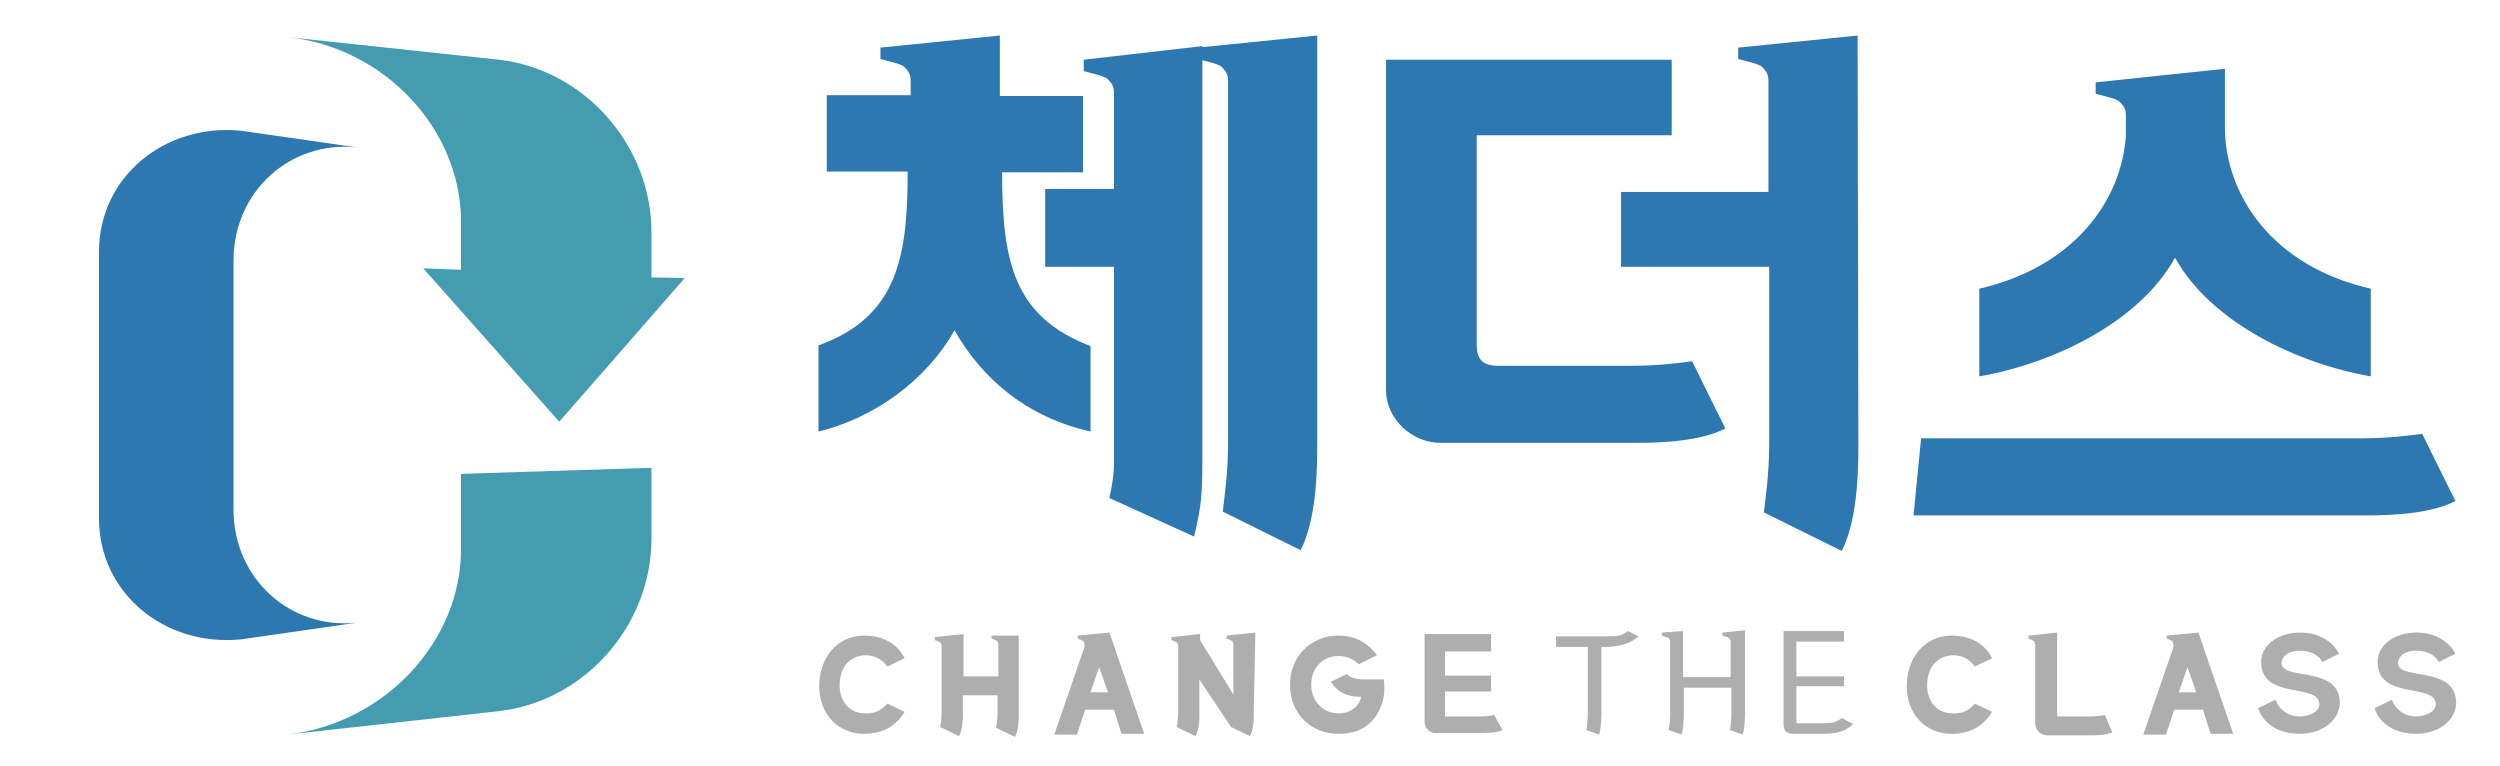 <?xml version="1.0" encoding="utf-8"?>
<!-- Generator: Adobe Illustrator 26.5.0, SVG Export Plug-In . SVG Version: 6.00 Build 0)  -->
<svg version="1.1" id="Layer_1" xmlns="http://www.w3.org/2000/svg" xmlns:xlink="http://www.w3.org/1999/xlink" x="0px" y="0px"
	 viewBox="0 0 330.8 101.4" style="enable-background:new 0 0 330.8 101.4;" xml:space="preserve">
<style type="text/css">
	.st0{fill:#ADAEAD;}
	.st1{fill:#2D78B0;}
	.st2{fill:#449CB0;}
</style>
<g>
	<g>
		<g>
			<path class="st0" d="M292.5,97.1h3l-4.6-13.4l-4.2,0.4v0.4l0.5,0.2c0.1,0,0.1,0.1,0.2,0.1c0,0,0.1,0.1,0.1,0.2s0.1,0.2,0.1,0.3
				v0.3l-4,11.6h3l1.1-3.3h3.8L292.5,97.1z M288.3,91.6l1.1-3.2h0.1l1.1,3.2H288.3z"/>
			<path class="st0" d="M148.4,97.1h3l-4.6-13.4l-4.2,0.4v0.4l0.5,0.2c0.1,0,0.1,0.1,0.2,0.1c0.1,0,0.1,0.1,0.1,0.2
				c0.1,0.1,0.1,0.2,0.1,0.3v0.3l-4,11.6h3l1.1-3.3h3.8L148.4,97.1z M144.3,91.6l1.1-3.2h0.1l1.1,3.2H144.3z"/>
			<path class="st0" d="M243.7,95c-0.7,0.6-1.3,0.7-2.6,0.7h-3.4l0-4.9h6.3v-1.3h-6.3l0-4.6h6.3v-1.4h-8v12.4c0,0.7,0.4,1.2,1.2,1.2
				h4.1c1.6,0,2.9-0.3,3.9-1.3L243.7,95z"/>
			<path class="st0" d="M216.8,84.2l-1.4-0.7c-0.7,0.6-1.3,0.7-2.6,0.7h-6.9v1.4h4.2v8.7c0,1-0.1,1.9-0.2,2.3l1.7,0.6
				c0.3-1.1,0.3-2.4,0.3-3v-8.6h0.9C214.4,85.5,215.7,85.2,216.8,84.2z"/>
			<path class="st0" d="M227.9,83.7v0.4l0.6,0.2c0.1,0,0.2,0.1,0.2,0.1c0.1,0,0.1,0.1,0.2,0.2c0.1,0.1,0.1,0.2,0.1,0.3v4.7h-6.3
				v-6.1l-2.8,0.2v0.4l0.6,0.2c0.1,0,0.2,0.1,0.2,0.1c0.1,0,0.1,0.1,0.2,0.2c0.1,0.1,0.1,0.2,0.1,0.3v9.4c0,1-0.1,1.9-0.2,2.3
				l1.7,0.6c0.3-1.1,0.3-2.4,0.3-3v-3.2h6.3v3.3c0,1-0.1,1.9-0.2,2.3l1.7,0.6c0.3-1.1,0.3-2.4,0.3-3V83.4L227.9,83.7z"/>
			<path class="st0" d="M117.4,93.1l2.3,1.1c-1.2,1.9-2.8,2.8-5.1,2.9c-3.7,0.1-6.2-2.6-6.2-6.3c0-3.7,2.3-6.7,6-6.7
				c2.3,0,4.3,1,5.3,3l-2.3,1.1c-0.7-1-1.7-1.5-2.9-1.5c-2.2,0.1-3.4,1.7-3.4,4c0,2.2,1.4,3.8,3.6,3.7
				C115.9,94.4,116.7,93.9,117.4,93.1z"/>
			<path class="st0" d="M131.2,84.1v0.4l0.5,0.2c0.1,0,0.1,0.1,0.2,0.1c0.1,0,0.1,0.1,0.1,0.2c0.1,0.1,0.1,0.2,0.1,0.3v4.2h-4.6
				v-5.6l-3.8,0.4v0.4l0.5,0.2c0.1,0,0.1,0.1,0.2,0.1c0.1,0,0.1,0.1,0.1,0.2c0.1,0.1,0.1,0.2,0.1,0.3v8.5c0,1-0.1,1.8-0.2,2.2
				l2.5,1.2c0.6-1.1,0.5-2.8,0.5-3.5v-1.9h4.6v2.1c0,1-0.1,1.8-0.2,2.2l2.5,1.2c0.6-1.1,0.5-2.8,0.5-3.5v-9.9L131.2,84.1z"/>
			<path class="st0" d="M166.1,84.3v-0.6l-3.8,0.4v0.4l0.5,0.2c0.1,0,0.1,0.1,0.2,0.1c0.1,0,0.1,0.1,0.1,0.2
				c0.1,0.1,0.1,0.2,0.1,0.3v6.6l-4.4-7.2v-0.8l-3.8,0.4v0.4l0.5,0.2c0.1,0,0.1,0.1,0.2,0.1c0.1,0,0.1,0.1,0.1,0.2
				c0.1,0.1,0.1,0.2,0.1,0.3v8.5c0,1-0.1,1.8-0.2,2.2l2.5,1.2c0.6-1.1,0.5-2.8,0.5-3.5v-4l4.2,6.3l2.5,1.2c0.6-1.1,0.5-2.8,0.5-3.5
				L166.1,84.3L166.1,84.3L166.1,84.3z"/>
			<path class="st0" d="M177.1,84.1c1.9,0,3.7,0.7,5.1,2.6l-2.4,1.2c-0.8-0.8-1.8-1.1-2.7-1.1c-2.1,0-3.6,1.6-3.6,3.8
				c0,2.2,1.6,3.8,3.6,3.8c1.5,0,2.8-0.9,3-2.2c-2.5,0-3.4-1.1-4-2l2.1-1c0.7,0.7,1.8,0.7,2.8,0.7h2.1c0.2,1.6,0,2.9-0.6,4.1
				c-1,2-2.7,3.1-5.4,3.1c-3.6,0-6.4-2.6-6.4-6.5C170.7,86.7,173.6,84.1,177.1,84.1z"/>
			<path class="st0" d="M261.3,93.1l2.3,1.1c-1.2,1.9-2.8,2.8-5.1,2.9c-3.7,0.1-6.2-2.6-6.2-6.3c0-3.7,2.3-6.7,6-6.7
				c2.3,0,4.3,1,5.3,3l-2.3,1.1c-0.7-1-1.7-1.5-2.9-1.5c-2.2,0.1-3.4,1.7-3.4,4c0,2.2,1.4,3.8,3.6,3.7
				C259.8,94.4,260.7,93.9,261.3,93.1z"/>
			<path class="st0" d="M309.6,93c0,2.1-2.1,4.1-5.3,4.1c-3,0-4.9-1.5-5.5-3.4l2.3-1.1c0.4,1.2,1.6,2.2,3.2,2.2
				c1.2,0,2.6-0.6,2.6-1.6c0-2.9-7.7-0.5-7.7-5.6c0-2.5,2.6-3.9,5.1-3.9c3.2,0,4.7,1.8,5.2,2.8l-2.2,1.1c-0.5-0.9-1.5-1.5-3-1.5
				c-1.9,0-2.4,1.1-2.4,1.6C301.8,90.1,309.6,88,309.6,93z"/>
			<path class="st0" d="M325,93c0,2.1-2.1,4.1-5.3,4.1c-3,0-4.9-1.5-5.5-3.4l2.3-1.1c0.4,1.2,1.6,2.2,3.2,2.2c1.2,0,2.6-0.6,2.6-1.6
				c0-2.9-7.7-0.5-7.7-5.6c0-2.5,2.6-3.9,5.1-3.9c3.2,0,4.7,1.8,5.2,2.8l-2.2,1.1c-0.5-0.9-1.5-1.5-3-1.5c-1.9,0-2.4,1.1-2.4,1.6
				C317.2,90.1,325,88,325,93z"/>
			<path class="st0" d="M278.5,94.6c-0.4,0.1-1,0.2-1.8,0.2h-4.5V83.7l-3.8,0.4v0.4l0.5,0.2c0.1,0,0.1,0.1,0.2,0.1
				c0,0,0.1,0.1,0.1,0.2s0.1,0.2,0.1,0.3v10.4c0,0.9,0.7,1.6,1.6,1.6h5.7c0.6,0,2,0,2.9-0.4L278.5,94.6z"/>
			<path class="st0" d="M197.7,94.6c-0.4,0.1-1,0.2-1.8,0.2h-4.7v-3.3h6.1v-2.1h-6.1v-3.2l6.1,0v-2.3h-8.8v11.6
				c0,0.9,0.7,1.5,1.5,1.5h5.9c0.6,0,2.1,0,2.9-0.4L197.7,94.6z"/>
		</g>
		<g>
			<g>
				<g>
					<path class="st1" d="M223.9,47.8c-1.5,0.2-4.4,0.6-7.9,0.6h-17.8c-2.1,0-2.8-1-2.8-2.7V17.9h25.8v-10h-37.8v43.7
						c0,3.9,3.5,7,7.2,7h24.9c2.5,0,8.9,0.1,12.8-1.9L223.9,47.8z"/>
					<path class="st1" d="M245.8,4.7L230,6.3v1.5l2.2,0.6c0.3,0.1,0.6,0.2,0.9,0.4c0.2,0.2,0.4,0.4,0.6,0.7s0.3,0.7,0.3,1.2v14.7
						h-19.5v9.9h19.6v23.4c0,4-0.5,7.3-0.7,9.1l10.3,5.1c2.3-4.5,2.2-11.9,2.2-14.8L245.8,4.7z"/>
				</g>
			</g>
			<g>
				<path class="st1" d="M174.3,4.7l-15.8,1.6v1.5l2.2,0.6c0.3,0.1,0.6,0.2,0.9,0.4c0.2,0.2,0.4,0.4,0.6,0.7s0.3,0.7,0.3,1.2v47.9
					c0,4-0.5,7.3-0.7,9.1l10.3,5.1c2.3-4.5,2.2-11.9,2.2-14.8L174.3,4.7z"/>
				<path class="st1" d="M143.4,7.9v1.5l2.2,0.6c0.3,0.1,0.6,0.2,0.9,0.4c0.2,0.2,0.4,0.4,0.6,0.7s0.3,0.7,0.3,1.2v12.7h-9.1v10.3
					h9.1v25.1c0,1.1,0.1,2.2-0.6,5.5l11.2,5.1c1-4.1,1.1-5.7,1.1-10.9v-54L143.4,7.9z"/>
				<path class="st1" d="M132.6,22.8h10.7V12.7h-10.7h-0.3v-8l-15.8,1.6v1.5l2.2,0.6c0.3,0.1,0.6,0.2,0.9,0.4
					c0.2,0.2,0.4,0.4,0.6,0.7s0.3,0.7,0.3,1.2v1.9h-0.4h-10.7v10.1h10.7c0,11-1.2,19.2-11.8,23v11.4c7.4-1.8,14.3-6.8,18-13.4
					c3.7,6.5,9.6,11.5,18,13.4V45.8C134.2,41.9,132.6,34.8,132.6,22.8z"/>
			</g>
			<g>
				<g>
					<path class="st1" d="M320.5,57.4l4.4,8.9c-3.9,2-10.3,1.9-12.8,1.9h-58.9l1-10.2h58.3C316.1,58,319,57.6,320.5,57.4z"/>
					<path class="st1" d="M294.4,17c0-0.1,0-7.9,0-7.9l-6.7,0.7l-10.4,1.1v1.5l2.2,0.6c0.3,0.1,0.6,0.2,0.9,0.4
						c0.2,0.2,0.4,0.4,0.6,0.7c0.2,0.3,0.3,0.7,0.3,1.2c0,0,0,2.3,0,2.7h0c-0.6,8.5-6.8,17.3-19.4,20.2v11.6
						c9.8-1.7,21.2-7.2,25.9-15.7c4.7,8.5,16.1,14,25.9,15.7V38.2C300.6,35.2,294.5,25.8,294.4,17z"/>
				</g>
			</g>
		</g>
	</g>
	<g>
		<path class="st1" d="M30.9,34.5c0-9.2,7.5-15.9,16.3-15l0,0l-15.3-2.2l0,0c-10.1-1-18.8,6.1-18.8,16v35.3c0,9.9,8.7,17,18.8,16
			l0,0l15.3-2.2l0,0c-8.8,0.9-16.3-5.8-16.3-15V34.5z"/>
		<g>
			<path class="st2" d="M66,94.1L66,94.1c11.4-1.3,20.2-11.4,20.2-22.8v-9.4L61,62.7v10c0,12.1-10,23-23,24.5l0,0L66,94.1z"/>
		</g>
		<path class="st2" d="M86.2,36.7v-6c0-11.4-8.8-21.5-20.2-22.8l0,0l-28-3l0,0C51,6.3,61,17.2,61,29.3v6.4l-5-0.2l18,20.3l16.6-19
			L86.2,36.7z"/>
	</g>
</g>
</svg>
